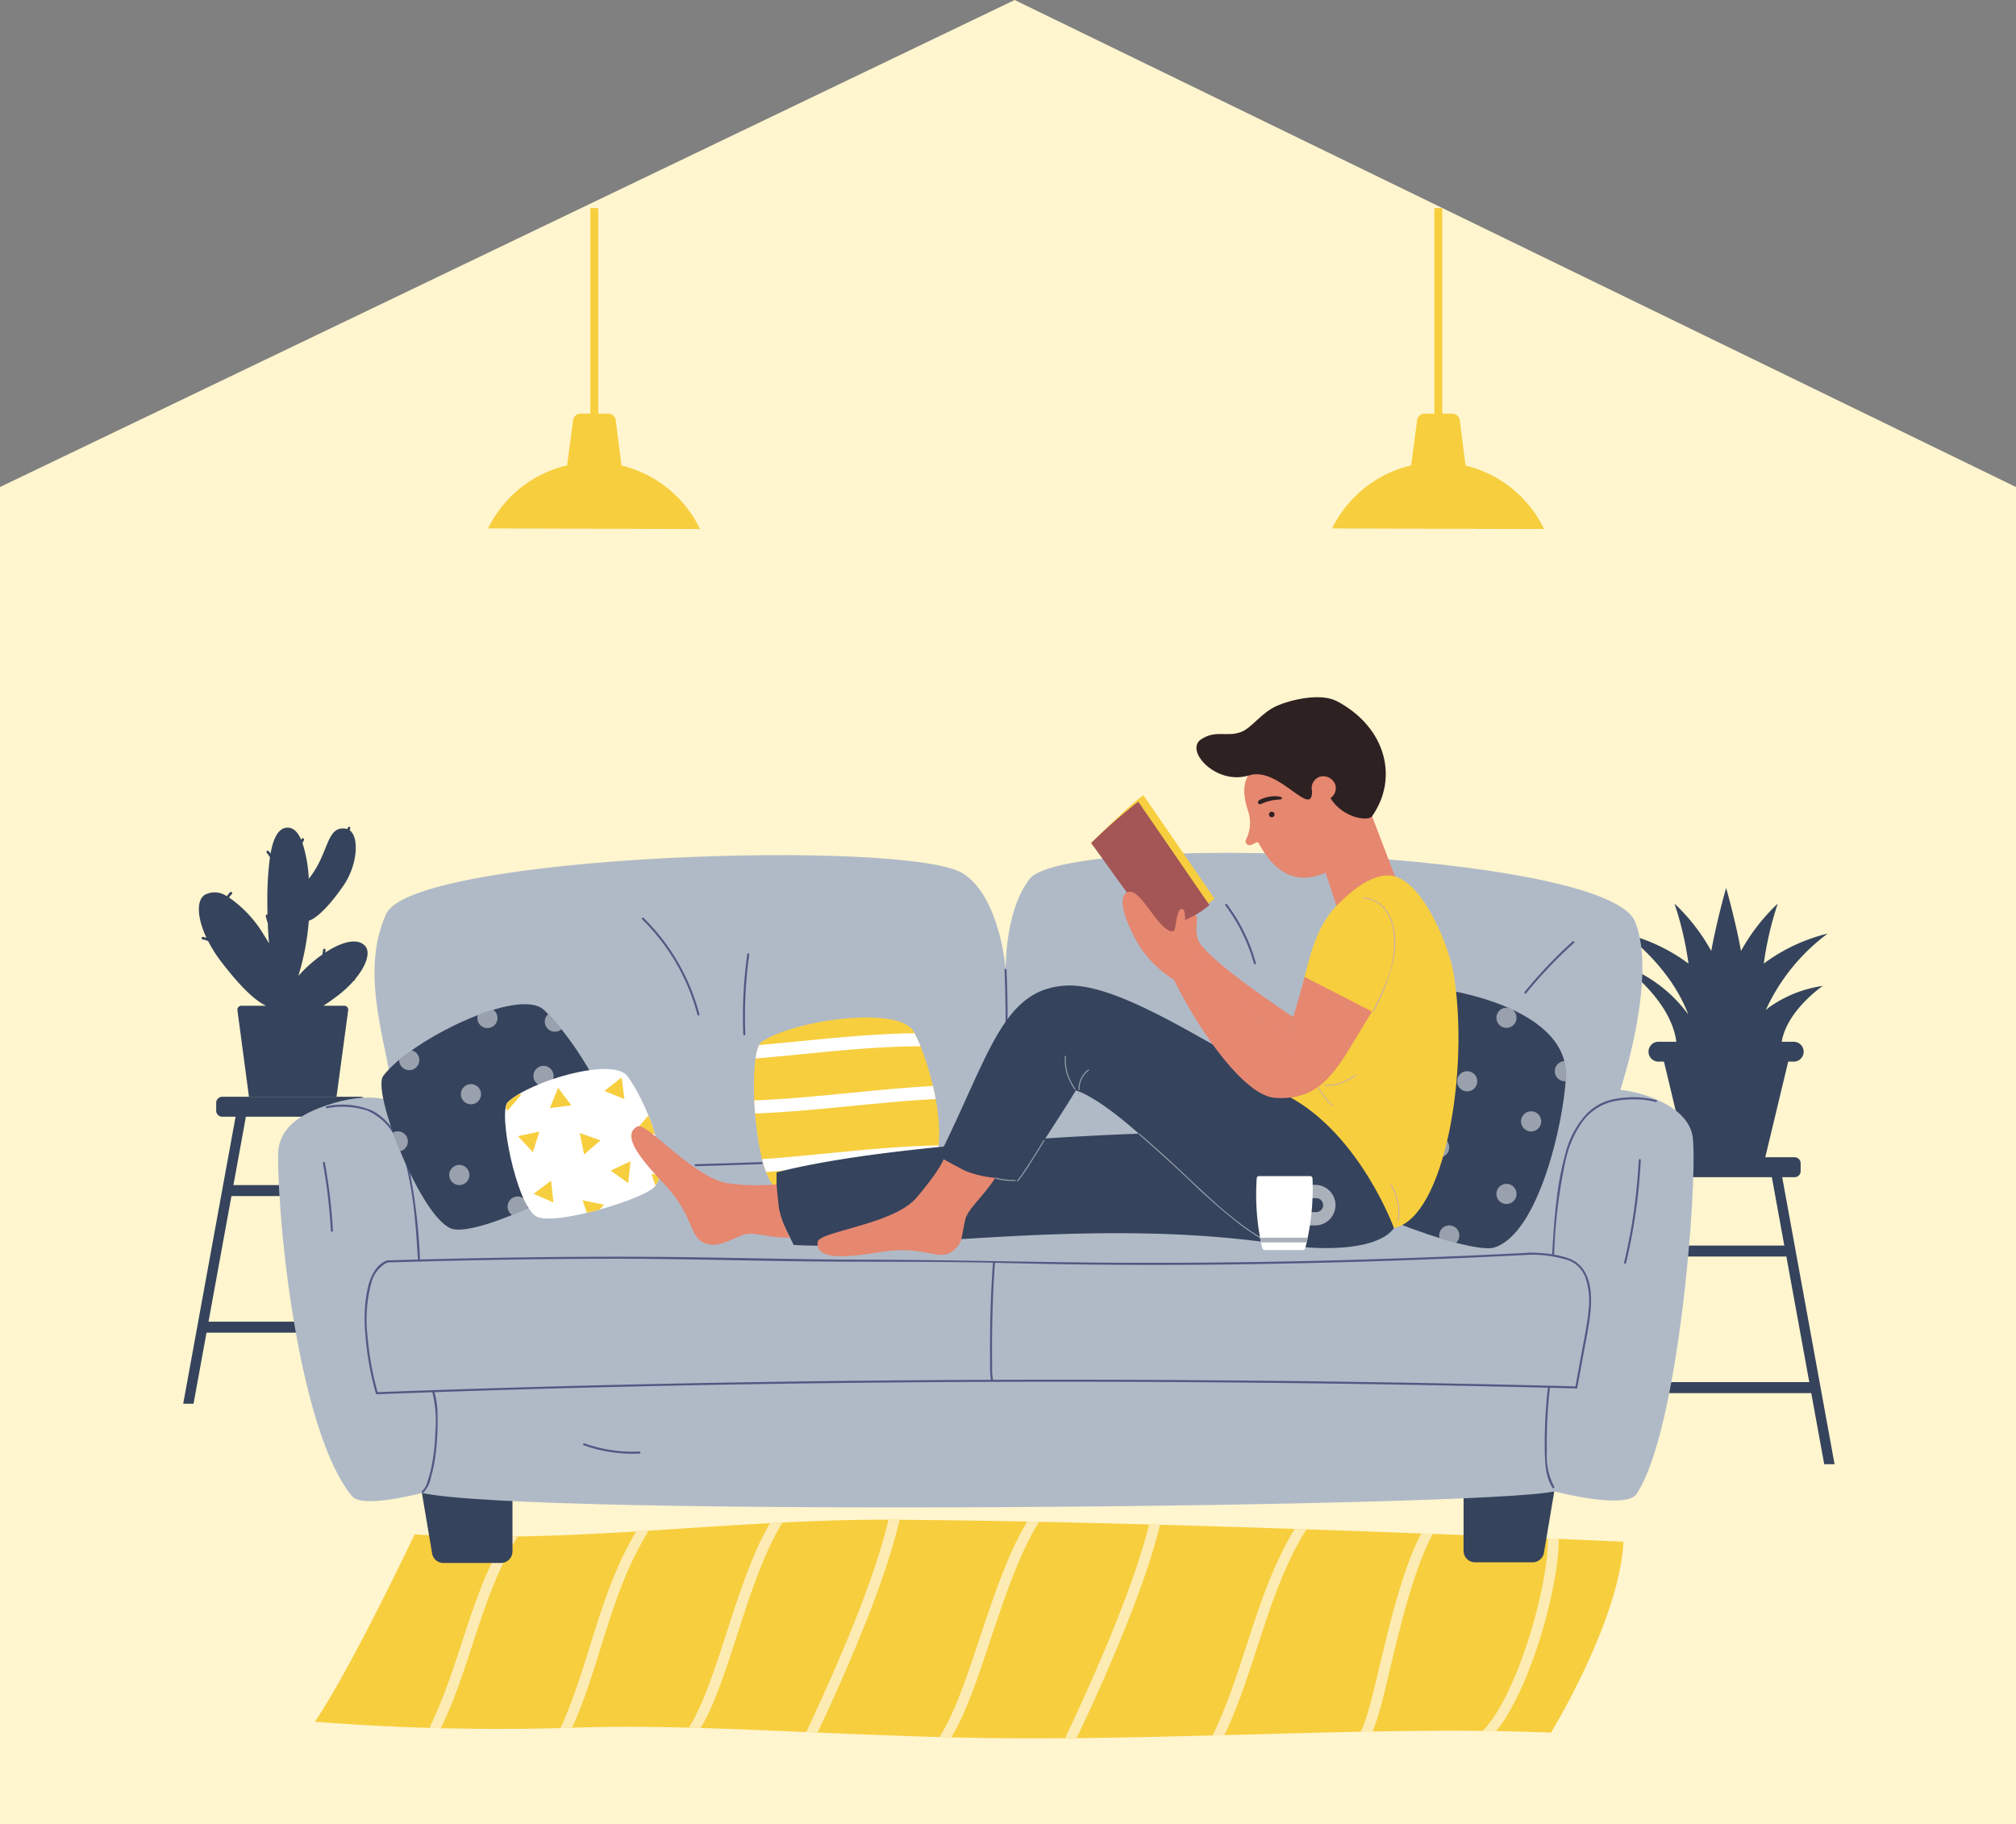 <svg xmlns="http://www.w3.org/2000/svg" xmlns:xlink="http://www.w3.org/1999/xlink" width="259.124" height="234.499" viewBox="0 0 259.124 234.499">
  <rect x="0" y="0" width="259.124" height="234.499" fill="#808080" stroke="none"/>
  <defs>
    <clipPath id="clip-path">
      <path id="Path_1274" data-name="Path 1274" d="M408.126,999.687c-20.438-.874-45.661.876-69.572.721-19.852-.129-39.233-1.86-54.734-1.4a303.678,303.678,0,0,1-34.579-.725c4.765-7.04,12.814-24.083,12.814-24.083,20.11,1.281,40.971-2,61.345-1.885,36.239.2,94.035,2.83,94.035,2.83C416.958,985.237,408.126,999.687,408.126,999.687Z" transform="translate(-249.241 -972.315)" fill="none"/>
    </clipPath>
    <clipPath id="clip-path-2">
      <path id="Path_1284" data-name="Path 1284" d="M577.962,616.341c-1.785,1.832-17.192,4.09-19.634,2.015-2.856-2.427-3.6-17.486-1.8-18.743,4.043-2.829,17.713-4.764,19.582-1.32C578.274,602.279,581.128,613.093,577.962,616.341Z" transform="translate(-555.554 -596.451)" fill="none"/>
    </clipPath>
    <clipPath id="clip-path-3">
      <path id="Path_1299" data-name="Path 1299" d="M310.485,606.243c-1.267,2.622-17.091,10.619-20.477,9.259-3.96-1.591-10.192-17.586-8.706-19.592,3.345-4.514,17.41-11.535,20.672-8.49C305.749,590.944,312.732,601.593,310.485,606.243Z" transform="translate(-281.078 -586.678)" fill="none"/>
    </clipPath>
    <clipPath id="clip-path-4">
      <path id="Path_1305" data-name="Path 1305" d="M391.461,649.472c-1.2,1.662-13.164,5.252-15.345,3.89-2.55-1.593-4.895-13.455-3.616-14.662,2.878-2.717,13.5-5.848,15.384-3.333C390.068,638.277,393.594,646.525,391.461,649.472Z" transform="translate(-372.141 -634.444)" fill="none"/>
    </clipPath>
    <clipPath id="clip-path-5">
      <path id="Path_1313" data-name="Path 1313" d="M987.154,606.634c-3.2.983-22.328-6.106-23.83-10.027-1.757-4.585,6.722-23.229,9.577-23.544,6.424-.71,23.929,2.3,23.47,11.666C996.08,590.662,992.833,604.89,987.154,606.634Z" transform="translate(-963.086 -572.963)" fill="none"/>
    </clipPath>
  </defs>
  <g id="Group_1556" data-name="Group 1556" transform="translate(0 26.992)">
    <path id="Path_1361" data-name="Path 1361" d="M0,35.609l130.417-62.6,128.706,62.6v171.9H0Z" transform="translate(0 0)" fill="#fff5ce"/>
    <g id="Group_1487" data-name="Group 1487" transform="translate(23.549 79.28)">
      <path id="Path_1262" data-name="Path 1262" d="M161.571,694.343H162.9l-6.731-36.886h1.592a.777.777,0,0,0,.777-.777v-1.013a.777.777,0,0,0-.777-.777H140.029a.777.777,0,0,0-.778.777v1.013a.778.778,0,0,0,.778.777h1.713l-6.731,36.886h1.328l1.667-9.134h21.9Zm-6.73-36.886,1.6,8.788H141.466l1.6-8.788ZM138.263,683.8l2.946-16.144H156.7l2.945,16.144Z" transform="translate(-135.011 -620.185)" fill="#35435c"/>
      <path id="Path_1263" data-name="Path 1263" d="M167.888,471.256c-.95-1.07-2.953-.595-5.132.838l.037-.327a.165.165,0,0,0-.164-.164.168.168,0,0,0-.164.164l-.064.568a18.188,18.188,0,0,0-1.685,1.341,17.711,17.711,0,0,0-1.422,1.423,32.55,32.55,0,0,0,1.345-7.09c1.105-.346,2.815-2.125,4.472-4.546,1.779-2.6,2.048-6.187.776-7.09l.088-.24a.165.165,0,0,0-.115-.2.169.169,0,0,0-.2.115l-.065.177a1.2,1.2,0,0,0-.169-.044c-2.585-.458-2.149,3.193-4.788,6.421a17.955,17.955,0,0,0-.809-4.578c.059-.128.12-.256.185-.381.1-.187-.186-.353-.283-.166-.023.044-.044.089-.066.133-.434-1-1.009-1.572-1.742-1.572-1.164,0-1.834,1.293-2.2,3.338-.078-.11-.159-.219-.246-.323a.165.165,0,0,0-.232,0,.168.168,0,0,0,0,.232,4.629,4.629,0,0,1,.4.566,42.077,42.077,0,0,0-.331,5.966c0,.458.007.925.018,1.4a.153.153,0,0,0-.105-.009.168.168,0,0,0-.115.2,6.631,6.631,0,0,0,.255.91c.036.878.09,1.757.163,2.608-.218-.381-.449-.763-.693-1.141a15.367,15.367,0,0,0-4.459-4.771l.009-.011.009-.011.01-.013.022-.029q.154-.194.324-.375a.164.164,0,0,0-.232-.232,6.112,6.112,0,0,0-.423.51,2.713,2.713,0,0,0-2.828-.178c-1.085.7-1,2.92.218,5.522a3.722,3.722,0,0,0-.427-.109.169.169,0,0,0-.2.115.166.166,0,0,0,.115.2,3.518,3.518,0,0,1,.724.219,17.466,17.466,0,0,0,1.7,2.673c1.985,2.591,4.09,4.894,5.767,5.64h-3.2a.505.505,0,0,0-.5.572l1.483,11.126h11.252l1.5-11.126a.505.505,0,0,0-.5-.573H162.52c.577-.375,1.173-.8,1.774-1.252a14.243,14.243,0,0,0,2.134-1.977.157.157,0,0,0,.157-.116.178.178,0,0,0,0-.069C168.068,473.744,168.586,472.042,167.888,471.256Zm-10.854,7.677.009-.007v.007Z" transform="translate(-144.497 -455.926)" fill="#35435c"/>
    </g>
    <g id="Group_1498" data-name="Group 1498" transform="translate(40.474 168.351)">
      <g id="Group_1497" data-name="Group 1497" clip-path="url(#clip-path)">
        <path id="Path_1264" data-name="Path 1264" d="M408.126,999.687c-20.438-.874-45.661.876-69.572.721-19.852-.129-39.233-1.86-54.734-1.4a303.678,303.678,0,0,1-34.579-.725c4.765-7.04,12.814-24.083,12.814-24.083,20.11,1.281,40.971-2,61.345-1.885,36.239.2,94.035,2.83,94.035,2.83C416.958,985.237,408.126,999.687,408.126,999.687Z" transform="translate(-249.241 -972.315)" fill="#f7ce3e"/>
        <g id="Group_1488" data-name="Group 1488" transform="translate(14.788 1.26)" opacity="0.6">
          <path id="Path_1265" data-name="Path 1265" d="M344.12,981.571a41.162,41.162,0,0,0-2.514,4.776c-.718,1.6-1.344,3.223-1.924,4.858s-1.12,3.292-1.661,4.943-1.091,3.319-1.691,4.966-1.243,3.259-1.989,4.854q-.138.3-.281.591c-.134.276.147.632.491.695a.759.759,0,0,0,.864-.394c.766-1.58,1.431-3.19,2.037-4.813s1.164-3.285,1.706-4.935,1.071-3.287,1.639-4.923,1.171-3.252,1.861-4.851q.518-1.2,1.107-2.384.146-.292.3-.582l.036-.07c0,.008-.042.079-.01.019l.074-.139q.08-.15.162-.3.321-.589.665-1.171.169-.285.344-.568a.518.518,0,0,0-.252-.773.816.816,0,0,0-.961.2Z" transform="translate(-334.025 -981.298)" fill="#fff"/>
        </g>
        <g id="Group_1489" data-name="Group 1489" transform="translate(31.244 0.94)">
          <path id="Path_1266" data-name="Path 1266" d="M438.6,979.294a41.618,41.618,0,0,0-2.593,5.015c-.733,1.676-1.366,3.38-1.949,5.093s-1.121,3.449-1.66,5.177-1.088,3.476-1.692,5.2-1.256,3.418-2.02,5.091q-.141.309-.287.617c-.131.277.145.632.491.695a.758.758,0,0,0,.864-.394c.786-1.657,1.462-3.346,2.074-5.05s1.168-3.441,1.71-5.17,1.067-3.443,1.637-5.157,1.178-3.409,1.881-5.086c.354-.845.732-1.684,1.139-2.514q.15-.306.305-.609c.052-.1.1-.2.157-.3-.046.089.011-.02.027-.051l.087-.163q.33-.617.686-1.225.175-.3.356-.6a.518.518,0,0,0-.252-.773.816.816,0,0,0-.961.2Z" transform="translate(-428.368 -979.022)" fill="#fff" opacity="0.6"/>
        </g>
        <g id="Group_1490" data-name="Group 1490" transform="translate(47.998 -0.585)" opacity="0.6">
          <path id="Path_1267" data-name="Path 1267" d="M535.367,968.419a37.281,37.281,0,0,0-2.593,5.136c-.786,1.864-1.466,3.756-2.108,5.654-.652,1.926-1.264,3.86-1.895,5.791-.6,1.823-1.2,3.643-1.9,5.443-.317.819-.653,1.634-1.021,2.44q-.26.569-.544,1.131l-.13.252c-.045.088.017-.033.022-.042-.012.02-.022.041-.033.062l-.082.154q-.138.256-.284.509t-.291.489a.518.518,0,0,0,.252.773.815.815,0,0,0,.961-.2,30.237,30.237,0,0,0,2.229-4.565c.713-1.768,1.326-3.561,1.919-5.356.635-1.922,1.242-3.85,1.882-5.771s1.3-3.819,2.066-5.7c.364-.9.75-1.791,1.17-2.674.2-.428.42-.851.636-1.275-.007.013-.063.119-.014.027l.038-.072.077-.143q.086-.16.174-.319.165-.3.336-.591t.346-.575a.518.518,0,0,0-.252-.773.816.816,0,0,0-.961.2Z" transform="translate(-524.422 -968.146)" fill="#fff"/>
        </g>
        <g id="Group_1491" data-name="Group 1491" transform="translate(62.748 -0.672)" opacity="0.6">
          <path id="Path_1268" data-name="Path 1268" d="M620.029,967.931c-.4,1.733-.9,3.451-1.443,5.158-.605,1.892-1.275,3.77-1.982,5.639q-1.105,2.92-2.324,5.81t-2.5,5.743q-1.2,2.681-2.465,5.346l-.3.635c-.132.276.145.631.491.695a.758.758,0,0,0,.864-.395q1.255-2.642,2.459-5.3,1.288-2.846,2.505-5.712,1.225-2.894,2.354-5.814c.723-1.882,1.409-3.773,2.035-5.678.567-1.725,1.086-3.461,1.514-5.212q.075-.307.146-.614a.574.574,0,0,0-.491-.695c-.345-.063-.793.084-.865.395Z" transform="translate(-608.983 -967.522)" fill="#fff"/>
        </g>
        <g id="Group_1492" data-name="Group 1492" transform="translate(80.356 -0.345)">
          <path id="Path_1269" data-name="Path 1269" d="M721.318,970.126a38.8,38.8,0,0,0-2.641,5.219c-.818,1.919-1.53,3.866-2.209,5.819-.695,2-1.351,4.007-2.025,6.011-.632,1.88-1.277,3.758-2.008,5.615-.329.838-.677,1.672-1.056,2.5q-.264.574-.551,1.14c-.046.091-.095.181-.141.272l.024-.045-.032.059-.079.147q-.14.26-.288.516t-.293.493a.518.518,0,0,0,.252.773.816.816,0,0,0,.961-.2,31.634,31.634,0,0,0,2.277-4.648c.744-1.823,1.391-3.671,2.02-5.522.678-2,1.33-4,2.013-5.992.674-1.969,1.376-3.934,2.173-5.874.376-.917.774-1.828,1.205-2.729q.156-.325.317-.649.08-.159.161-.319l.072-.14.036-.07c.037-.071.038-.083,0,0,.19-.413.44-.817.673-1.215q.17-.292.349-.58a.518.518,0,0,0-.252-.773.815.815,0,0,0-.961.2Z" transform="translate(-709.933 -969.853)" fill="#fff" opacity="0.6"/>
        </g>
        <g id="Group_1493" data-name="Group 1493" transform="translate(96.38 -0.654)" opacity="0.6">
          <path id="Path_1270" data-name="Path 1270" d="M812.848,968.061c-.4,1.733-.9,3.451-1.443,5.158-.606,1.892-1.275,3.77-1.982,5.638q-1.105,2.92-2.324,5.81t-2.5,5.743q-1.2,2.681-2.466,5.346-.15.318-.3.635c-.131.276.145.632.491.7a.758.758,0,0,0,.864-.395q1.255-2.642,2.459-5.3,1.288-2.846,2.5-5.712,1.226-2.894,2.354-5.814c.723-1.882,1.409-3.773,2.035-5.678.567-1.725,1.086-3.461,1.514-5.212q.075-.306.146-.613a.574.574,0,0,0-.491-.695c-.345-.063-.793.084-.864.394Z" transform="translate(-801.801 -967.652)" fill="#fff"/>
        </g>
        <g id="Group_1494" data-name="Group 1494" transform="translate(115.38 0.342)">
          <path id="Path_1271" data-name="Path 1271" d="M921.621,975.029a43.025,43.025,0,0,0-2.726,5.155c-.781,1.737-1.458,3.5-2.086,5.279s-1.212,3.584-1.8,5.38-1.169,3.587-1.811,5.367-1.331,3.519-2.133,5.241q-.151.324-.307.646c-.134.276.147.632.491.695a.759.759,0,0,0,.864-.395c.825-1.7,1.538-3.441,2.187-5.193.658-1.775,1.252-3.566,1.836-5.358s1.156-3.579,1.771-5.361,1.268-3.537,2.018-5.276c.375-.868.773-1.73,1.2-2.582.05-.1.1-.2.152-.3l.083-.16.036-.069c.011-.021.067-.128.013-.025q.162-.308.33-.614.342-.624.709-1.239.187-.313.381-.623a.517.517,0,0,0-.252-.773.816.816,0,0,0-.961.2Z" transform="translate(-910.728 -974.756)" fill="#fff" opacity="0.6"/>
        </g>
        <g id="Group_1495" data-name="Group 1495" transform="translate(134.114 0.368)">
          <path id="Path_1272" data-name="Path 1272" d="M1026.827,975.211a32.059,32.059,0,0,0-2.487,5.563c-.752,2.124-1.373,4.277-1.944,6.436-.561,2.121-1.07,4.25-1.578,6.38-.42,1.76-.83,3.524-1.324,5.272-.18.636-.37,1.272-.6,1.9-.087.233-.181.465-.288.693-.023.049-.048.1-.072.146-.058.117.073-.135.029-.054l-.042.077c-.044.078-.09.155-.142.229a1.762,1.762,0,0,1-.141.18.51.51,0,0,0,.252.773.829.829,0,0,0,.962-.2,3.922,3.922,0,0,0,.647-1.158,17.242,17.242,0,0,0,.594-1.724c.5-1.671.9-3.361,1.3-5.048.5-2.1,1-4.2,1.538-6.294.561-2.175,1.166-4.344,1.89-6.489.339-1.006.705-2.007,1.115-3q.282-.681.6-1.354.158-.336.324-.669.075-.148.151-.3c.019-.037.062-.115-.02.038l.044-.083.088-.164q.159-.293.328-.582a.519.519,0,0,0-.252-.773.815.815,0,0,0-.961.2Z" transform="translate(-1018.133 -974.939)" fill="#fff" opacity="0.6"/>
        </g>
        <g id="Group_1496" data-name="Group 1496" transform="translate(149.575 0.912)">
          <path id="Path_1273" data-name="Path 1273" d="M1115.651,979.382a23.267,23.267,0,0,1-.292,4.789q-.051.351-.107.7l-.028.169c-.016.1.007-.039.008-.048-.006.034-.011.069-.017.1q-.032.189-.066.378-.129.721-.279,1.44-.319,1.536-.721,3.06a63.691,63.691,0,0,1-1.923,6.087c-.358.958-.741,1.911-1.16,2.853q-.294.662-.612,1.317-.156.319-.317.634l-.076.148-.038.073c-.037.071.072-.137.017-.033s-.112.211-.169.316a22.187,22.187,0,0,1-1.306,2.137c-.212.3-.436.6-.675.892q-.164.2-.34.392c-.044.048-.246.252-.068.076-.057.057-.113.115-.17.171q-.16.156-.333.3a.5.5,0,0,0,0,.8.844.844,0,0,0,.994,0,13.466,13.466,0,0,0,2.787-3.618,39.7,39.7,0,0,0,2.528-5.387,62.316,62.316,0,0,0,2.019-6.12,58.269,58.269,0,0,0,1.35-6.125,27.012,27.012,0,0,0,.424-5q-.007-.255-.022-.509a.656.656,0,0,0-.7-.565c-.365.013-.723.249-.7.565Z" transform="translate(-1106.775 -978.817)" fill="#fff" opacity="0.6"/>
        </g>
      </g>
    </g>
    <path id="Path_1275" data-name="Path 1275" d="M1213.163,538.187h1.592a.778.778,0,0,0,.778-.778V536.4a.778.778,0,0,0-.778-.778h-3.767l2.948-12.291h.708a1.276,1.276,0,0,0,1.276-1.276h0a1.276,1.276,0,0,0-1.276-1.276H1213.1c.688-4.064,5.281-7.178,5.281-7.178a15.6,15.6,0,0,0-7.014,2.836c-.11.089-.215.181-.318.275a25.34,25.34,0,0,1,7.961-9.839,22.752,22.752,0,0,0-8.215,3.857,42.446,42.446,0,0,1,1.8-7.713,24.848,24.848,0,0,0-4.726,6.092c-.745-4.064-1.912-8.1-1.912-8.1s-1.167,4.036-1.912,8.1a24.849,24.849,0,0,0-4.726-6.092,42.452,42.452,0,0,1,1.8,7.713,22.751,22.751,0,0,0-8.215-3.857s5.825,4.072,8.175,10.385a18.1,18.1,0,0,0-8.636-6.392s6.382,4.324,7.114,9.913h-2.3a1.276,1.276,0,1,0,0,2.552h.708l.538,2.24h0l.026.11.511,2.132h0l.125.522h0l1.748,7.287h-3.89a.777.777,0,0,0-.777.778v1.013a.777.777,0,0,0,.777.778h1.713l-6.731,36.886h1.327l1.667-9.134h21.9l1.666,9.134h1.329Zm-13.1,0h11.771l1.6,8.788h-14.978Zm-4.807,26.342,2.946-16.144H1213.7l2.945,16.144Z" transform="translate(-984.091 -413.863)" fill="#35435c"/>
    <path id="Path_1276" data-name="Path 1276" d="M1079.979,954.807h7.391a1.481,1.481,0,0,0,1.46-1.235l1.328-7.887H1078.5v7.641A1.481,1.481,0,0,0,1079.979,954.807Z" transform="translate(-890.381 -780.979)" fill="#35435c"/>
    <path id="Path_1277" data-name="Path 1277" d="M320.968,955.288h-7.391a1.481,1.481,0,0,1-1.46-1.235l-1.329-7.887h11.661v7.641A1.481,1.481,0,0,1,320.968,955.288Z" transform="translate(-256.579 -781.377)" fill="#35435c"/>
    <path id="Path_1278" data-name="Path 1278" d="M219.835,507.2c-.757-7.14-4.6-16.286-1.024-24.182,3.474-7.66,67.246-9.708,74.194-5.166,4.745,3.1,5.433,12.291,5.433,12.291s-.145-7.388,3.041-11.582c4.691-6.175,74.166-3.662,77.863,5.466,2.91,7.185-1.9,21.614-1.9,21.614,2.471.216,8.951,1.959,9.334,6.309.575,6.527-1.893,37.645-7.255,45.633-1.4,2.078-10.569-.342-10.569-.342-8.417,2.049-131.464,3.3-145.537.208,0,0-7.625,2.042-8.966.445-6.532-7.779-9.527-33.217-9.53-43.851,0-3.058,2.05-5.216,7.244-6.74C217.155,505.842,219.835,507.2,219.835,507.2Z" transform="translate(-169.174 -392.537)" fill="#b0bac7"/>
    <path id="Path_1279" data-name="Path 1279" d="M804.065,438.895l9.25,11.06c2.338.044,4.787-2.613,4.787-2.613a11.172,11.172,0,0,0,1.829-1.294l-9.14-13.284C809.174,433.8,804.065,438.895,804.065,438.895Z" transform="translate(-663.816 -357.524)" fill="#f7ce3e"/>
    <g id="Group_1503" data-name="Group 1503" transform="translate(96.902 103.791)">
      <g id="Group_1502" data-name="Group 1502" clip-path="url(#clip-path-2)">
        <path id="Path_1280" data-name="Path 1280" d="M577.962,616.341c-1.785,1.832-17.192,4.09-19.634,2.015-2.856-2.427-3.6-17.486-1.8-18.743,4.043-2.829,17.713-4.764,19.582-1.32C578.274,602.279,581.128,613.093,577.962,616.341Z" transform="translate(-555.554 -596.451)" fill="#f7ce3e"/>
        <g id="Group_1499" data-name="Group 1499" transform="translate(-0.426 2.023)">
          <path id="Path_1281" data-name="Path 1281" d="M575.031,608.047h-.283c-2.656.015-5.31.158-7.958.361s-5.308.469-7.959.73c-1.808.178-3.616.351-5.427.5a15.092,15.092,0,0,1-.29,1.718q2.395-.2,4.786-.434c2.64-.257,5.278-.527,7.922-.746s5.276-.385,7.92-.435q.946-.018,1.892-.014Q575.338,608.887,575.031,608.047Z" transform="translate(-553.114 -608.047)" fill="#fff"/>
        </g>
        <g id="Group_1500" data-name="Group 1500" transform="translate(-0.943 8.759)">
          <path id="Path_1282" data-name="Path 1282" d="M575.015,646.665c-1.345.063-2.688.15-4.03.253-2.656.2-5.308.469-7.959.73s-5.333.52-8.005.707c-1.615.113-3.233.2-4.851.245-.019.563-.027,1.126-.015,1.688,1.325-.036,2.649-.1,3.972-.182,2.661-.167,5.316-.412,7.969-.671s5.279-.527,7.922-.746c1.737-.144,3.476-.261,5.217-.341Q575.123,647.507,575.015,646.665Z" transform="translate(-550.149 -646.665)" fill="#fff"/>
        </g>
        <g id="Group_1501" data-name="Group 1501" transform="translate(0.217 16.429)">
          <path id="Path_1283" data-name="Path 1283" d="M581.427,690.643h-.019c-2.656.015-5.31.157-7.958.361s-5.307.469-7.959.73-5.333.52-8.005.707l-.688.046c.126.552.221,1.11.3,1.671,2.491-.165,4.977-.393,7.46-.635,2.64-.257,5.279-.527,7.922-.746s5.276-.385,7.92-.435q.571-.011,1.141-.013Q581.5,691.484,581.427,690.643Z" transform="translate(-556.798 -690.643)" fill="#fff"/>
        </g>
      </g>
    </g>
    <g id="Group_1504" data-name="Group 1504" transform="translate(48.368 150.353)">
      <path id="Path_1285" data-name="Path 1285" d="M277.425,865.268q14.888-.562,29.783-.919,15.133-.365,30.27-.532,15.121-.17,30.243-.153,15.077.015,30.152.208,15,.192,29.994.56,1.84.045,3.68.093a.131.131,0,0,0,0-.262q-14.894-.387-29.792-.6-15.136-.217-30.275-.255-15.122-.038-30.244.108-15.075.146-30.148.481-15,.336-29.986.873-1.839.066-3.679.136c-.168.006-.169.268,0,.262Z" transform="translate(-277.299 -863.401)" fill="#525882"/>
    </g>
    <g id="Group_1505" data-name="Group 1505" transform="translate(46.864 135.026)">
      <path id="Path_1286" data-name="Path 1286" d="M271.51,775.539c-2.109.9-2.528,3.579-2.747,5.592a20.789,20.789,0,0,0,0,3.723q.131,1.855.441,3.692a38.547,38.547,0,0,0,.921,4.082.131.131,0,0,0,.252-.07,38.243,38.243,0,0,1-1.3-7.078,18.444,18.444,0,0,1,.469-7.074,4.019,4.019,0,0,1,2.1-2.641c.154-.066.021-.292-.132-.226Z" transform="translate(-268.678 -775.527)" fill="#525882"/>
    </g>
    <g id="Group_1506" data-name="Group 1506" transform="translate(196.428 134.031)">
      <path id="Path_1287" data-name="Path 1287" d="M1126.272,770.087a15.309,15.309,0,0,1,4.552.565,3.7,3.7,0,0,1,2.716,2.482,9.437,9.437,0,0,1,.369,4.023c-.13,1.574-.456,3.127-.74,4.678l-.961,5.235c-.03.165.222.235.252.07l.9-4.9c.292-1.59.626-3.18.785-4.79.248-2.515.04-5.784-2.688-6.861a11.136,11.136,0,0,0-2.469-.593,16.6,16.6,0,0,0-2.716-.172.131.131,0,0,0,0,.262Z" transform="translate(-1126.146 -769.823)" fill="#525882"/>
    </g>
    <g id="Group_1507" data-name="Group 1507" transform="translate(49.636 134.034)">
      <path id="Path_1288" data-name="Path 1288" d="M284.693,771.086c9.639-.285,19.281-.466,28.923-.474,9.707-.008,19.406.326,29.111.37,4.8.022,9.6.005,14.407.054,4.755.048,9.508.2,14.263.276q14.156.215,28.314-.078,14.176-.273,28.341-.962,1.717-.083,3.433-.171c.168-.009.169-.27,0-.262q-14.037.722-28.091,1.055-14.255.331-28.515.2c-9.519-.1-19.031-.346-28.552-.363-9.656-.018-19.306-.336-28.961-.375-9.7-.039-19.4.107-29.1.367q-1.787.048-3.574.1a.131.131,0,0,0,0,.262Z" transform="translate(-284.567 -769.838)" fill="#525882"/>
    </g>
    <g id="Group_1508" data-name="Group 1508" transform="translate(41.882 115.031)">
      <path id="Path_1289" data-name="Path 1289" d="M240.237,661.326a10.528,10.528,0,0,1,5.2.3,7.332,7.332,0,0,1,3.388,3.029,16.135,16.135,0,0,1,1.818,4.915,45.764,45.764,0,0,1,.85,5.315c.214,2,.341,4,.463,6.01.01.167.272.169.262,0a73.2,73.2,0,0,0-1.228-10.967c-.681-3.167-1.869-6.734-4.957-8.316a9.959,9.959,0,0,0-5.794-.552c-.165.02-.167.282,0,.262Z" transform="translate(-240.113 -660.894)" fill="#525882"/>
    </g>
    <g id="Group_1509" data-name="Group 1509" transform="translate(199.505 114.043)">
      <path id="Path_1290" data-name="Path 1290" d="M1157.17,655.6a11.794,11.794,0,0,0-4.882-.215,7.482,7.482,0,0,0-2.131.595,7.009,7.009,0,0,0-2.049,1.5,11.69,11.69,0,0,0-2.606,4.949,38.276,38.276,0,0,0-1.144,5.979c-.281,2.306-.428,4.625-.569,6.943-.01.168.251.168.261,0a66.243,66.243,0,0,1,1.442-11.866,13.538,13.538,0,0,1,2.261-5.2,6.77,6.77,0,0,1,4-2.545,12.781,12.781,0,0,1,2.693-.235,9.966,9.966,0,0,1,2.657.345.131.131,0,0,0,.069-.252Z" transform="translate(-1143.789 -655.227)" fill="#525882"/>
    </g>
    <g id="Group_1510" data-name="Group 1510" transform="translate(54.203 151.812)">
      <path id="Path_1291" data-name="Path 1291" d="M310.979,884.808a3.953,3.953,0,0,0,.982-2.029,19.179,19.179,0,0,0,.543-2.608,33.936,33.936,0,0,0,.276-5.357,10.367,10.367,0,0,0-.406-2.96c-.051-.16-.3-.091-.252.07a15.341,15.341,0,0,1,.378,5.131,24.322,24.322,0,0,1-.645,5.109c-.117.465-.251.926-.41,1.379a2.34,2.34,0,0,1-.651,1.079c-.13.108.056.292.185.185Z" transform="translate(-310.75 -871.764)" fill="#525882"/>
    </g>
    <g id="Group_1511" data-name="Group 1511" transform="translate(198.551 151.272)">
      <path id="Path_1292" data-name="Path 1292" d="M1138.721,868.8q-.306,2.708-.38,5.435-.035,1.34-.014,2.681a17.672,17.672,0,0,0,.153,2.334,6.169,6.169,0,0,0,.835,2.4c.09.142.316.011.226-.132a8.428,8.428,0,0,1-.95-4.43q-.05-2.638.121-5.274.1-1.511.269-3.015c.019-.167-.243-.166-.262,0Z" transform="translate(-1138.319 -868.671)" fill="#525882"/>
    </g>
    <g id="Group_1512" data-name="Group 1512" transform="translate(127.249 135.128)">
      <path id="Path_1293" data-name="Path 1293" d="M729.917,776.24c-.289,3.965-.4,7.941-.382,11.916q0,.821.012,1.642a7.334,7.334,0,0,0,.124,1.621c.039.164.291.094.252-.07a6.627,6.627,0,0,1-.114-1.465q-.009-.735-.012-1.469-.007-1.469.008-2.938.032-2.959.171-5.917.08-1.661.2-3.32c.012-.168-.249-.167-.262,0Z" transform="translate(-729.534 -776.114)" fill="#525882"/>
    </g>
    <g id="Group_1513" data-name="Group 1513" transform="translate(82.49 90.947)">
      <path id="Path_1294" data-name="Path 1294" d="M472.963,523.042a26.667,26.667,0,0,1,7.12,12.294.131.131,0,0,0,.252-.069,27.114,27.114,0,0,0-5.035-10.025,26.735,26.735,0,0,0-2.153-2.384c-.12-.118-.305.067-.185.185Z" transform="translate(-472.924 -522.819)" fill="#525882"/>
    </g>
    <g id="Group_1514" data-name="Group 1514" transform="translate(95.492 95.549)">
      <path id="Path_1295" data-name="Path 1295" d="M547.773,559.619a57.6,57.6,0,0,1,.505-10.254c.023-.165-.229-.236-.252-.07a57.961,57.961,0,0,0-.515,10.323c.007.168.268.169.262,0Z" transform="translate(-547.466 -549.201)" fill="#525882"/>
    </g>
    <g id="Group_1521" data-name="Group 1521" transform="translate(49.027 102.086)">
      <g id="Group_1517" data-name="Group 1517">
        <g id="Group_1516" data-name="Group 1516">
          <g id="Group_1515" data-name="Group 1515" clip-path="url(#clip-path-3)">
            <path id="Path_1296" data-name="Path 1296" d="M310.485,606.243c-1.267,2.622-17.091,10.619-20.477,9.259-3.96-1.591-10.192-17.586-8.706-19.592,3.345-4.514,17.41-11.535,20.672-8.49C305.749,590.944,312.732,601.593,310.485,606.243Z" transform="translate(-281.078 -586.678)" fill="#35435c"/>
            <circle id="Ellipse_80" data-name="Ellipse 80" cx="1.298" cy="1.298" r="1.298" transform="translate(2.084 8.26) rotate(-80.804)" fill="#fff" opacity="0.5"/>
            <circle id="Ellipse_81" data-name="Ellipse 81" cx="1.298" cy="1.298" r="1.298" transform="translate(10.211 10.272)" fill="#fff" opacity="0.5"/>
            <path id="Path_1297" data-name="Path 1297" d="M288.255,681.671a1.3,1.3,0,1,1-1.3-1.3A1.3,1.3,0,0,1,288.255,681.671Z" transform="translate(-284.86 -664.03)" fill="#fff" opacity="0.5"/>
            <circle id="Ellipse_82" data-name="Ellipse 82" cx="1.298" cy="1.298" r="1.298" transform="translate(8.714 20.657)" fill="#fff" opacity="0.5"/>
            <circle id="Ellipse_83" data-name="Ellipse 83" cx="1.298" cy="1.298" r="1.298" transform="translate(12.326 0.475)" fill="#fff" opacity="0.5"/>
            <path id="Path_1298" data-name="Path 1298" d="M376.68,729.7a1.3,1.3,0,1,1-1.3-1.3A1.3,1.3,0,0,1,376.68,729.7Z" transform="translate(-357.861 -703.683)" fill="#fff" opacity="0.5"/>
            <circle id="Ellipse_84" data-name="Ellipse 84" cx="1.298" cy="1.298" r="1.298" transform="translate(20.995 0.943)" fill="#fff" opacity="0.5"/>
          </g>
        </g>
        <circle id="Ellipse_85" data-name="Ellipse 85" cx="1.298" cy="1.298" r="1.298" transform="translate(19.533 7.924)" fill="#fff" opacity="0.5"/>
      </g>
      <g id="Group_1520" data-name="Group 1520" transform="translate(15.884 8.332)">
        <g id="Group_1519" data-name="Group 1519">
          <g id="Group_1518" data-name="Group 1518" clip-path="url(#clip-path-4)">
            <path id="Path_1300" data-name="Path 1300" d="M391.461,649.472c-1.2,1.662-13.164,5.252-15.345,3.89-2.55-1.593-4.895-13.455-3.616-14.662,2.878-2.717,13.5-5.848,15.384-3.333C390.068,638.277,393.594,646.525,391.461,649.472Z" transform="translate(-372.141 -634.444)" fill="#fff"/>
            <path id="Path_1301" data-name="Path 1301" d="M432,731.739l-1.821,2.1-.94-2.656Z" transform="translate(-419.278 -714.308)" fill="#f7ce3e"/>
            <path id="Path_1302" data-name="Path 1302" d="M471.034,670.124l-2.727-.531,1.832-2.14Z" transform="translate(-451.533 -661.695)" fill="#f7ce3e"/>
            <path id="Path_1303" data-name="Path 1303" d="M371.093,650.739l-1.821,2.1-.94-2.656Z" transform="translate(-368.996 -647.437)" fill="#f7ce3e"/>
            <path id="Path_1304" data-name="Path 1304" d="M482.752,712.237l-1.821,2.1-.94-2.656Z" transform="translate(-461.179 -698.208)" fill="#f7ce3e"/>
          </g>
        </g>
        <path id="Path_1306" data-name="Path 1306" d="M429.909,682.564l-2.1,1.823-.56-2.761Z" transform="translate(-417.64 -673.397)" fill="#f7ce3e"/>
        <path id="Path_1307" data-name="Path 1307" d="M395.75,719.51,393.2,718.4l2.253-1.692Z" transform="translate(-389.529 -702.359)" fill="#f7ce3e"/>
        <path id="Path_1308" data-name="Path 1308" d="M384.434,680.568l-.841,2.648-1.916-2.066Z" transform="translate(-380.014 -672.523)" fill="#f7ce3e"/>
        <path id="Path_1309" data-name="Path 1309" d="M452.234,705.263l-2.266-1.607,2.551-1.2Z" transform="translate(-436.393 -690.597)" fill="#f7ce3e"/>
        <path id="Path_1310" data-name="Path 1310" d="M407.93,650.542l-2.756.35,1.069-2.607Z" transform="translate(-399.412 -645.871)" fill="#f7ce3e"/>
        <path id="Path_1311" data-name="Path 1311" d="M447.948,643.417l-2.574-1.046,2.21-1.748Z" transform="translate(-432.6 -639.546)" fill="#f7ce3e"/>
      </g>
    </g>
    <g id="Group_1523" data-name="Group 1523" transform="translate(167.986 99.694)">
      <g id="Group_1522" data-name="Group 1522" clip-path="url(#clip-path-5)">
        <path id="Path_1312" data-name="Path 1312" d="M987.154,606.634c-3.2.983-22.328-6.106-23.83-10.027-1.757-4.585,6.722-23.229,9.577-23.544,6.424-.71,23.929,2.3,23.47,11.666C996.08,590.662,992.833,604.89,987.154,606.634Z" transform="translate(-963.086 -572.963)" fill="#35435c"/>
        <circle id="Ellipse_86" data-name="Ellipse 86" cx="1.298" cy="1.298" r="1.298" transform="translate(16.995 30.823)" fill="#fff" opacity="0.5"/>
        <circle id="Ellipse_87" data-name="Ellipse 87" cx="1.298" cy="1.298" r="1.298" transform="translate(23.811 26.78) rotate(-45)" fill="#fff" opacity="0.5"/>
        <circle id="Ellipse_88" data-name="Ellipse 88" cx="1.298" cy="1.298" r="1.298" transform="translate(15.697 19.5)" fill="#fff" opacity="0.5"/>
        <circle id="Ellipse_89" data-name="Ellipse 89" cx="1.298" cy="1.298" r="1.298" transform="translate(27.117 16.753) rotate(-22.5)" fill="#fff" opacity="0.5"/>
        <circle id="Ellipse_90" data-name="Ellipse 90" cx="1.298" cy="1.298" r="1.298" transform="translate(7.822 27.376) rotate(-22.5)" fill="#fff" opacity="0.5"/>
        <circle id="Ellipse_91" data-name="Ellipse 91" cx="1.298" cy="1.298" r="1.298" transform="translate(31.589 11.969) rotate(-76.718)" fill="#fff" opacity="0.5"/>
        <circle id="Ellipse_92" data-name="Ellipse 92" cx="1.298" cy="1.298" r="1.298" transform="translate(18.902 11.6) rotate(-22.5)" fill="#fff" opacity="0.5"/>
        <circle id="Ellipse_93" data-name="Ellipse 93" cx="1.298" cy="1.298" r="1.298" transform="translate(23.811 4.139) rotate(-45)" fill="#fff" opacity="0.5"/>
        <circle id="Ellipse_94" data-name="Ellipse 94" cx="1.298" cy="1.298" r="1.298" transform="translate(4.673 20.004) rotate(-80.783)" fill="#fff" opacity="0.5"/>
        <circle id="Ellipse_95" data-name="Ellipse 95" cx="1.298" cy="1.298" r="1.298" transform="translate(8.932 8.409)" fill="#fff" opacity="0.5"/>
        <circle id="Ellipse_96" data-name="Ellipse 96" cx="1.298" cy="1.298" r="1.298" transform="translate(14.399 2.227)" fill="#fff" opacity="0.5"/>
      </g>
    </g>
    <path id="Path_1314" data-name="Path 1314" d="M804.065,442.757l8.58,11.876c2.338.044,4.787-2.613,4.787-2.613a11.176,11.176,0,0,0,1.829-1.294l-9.14-13.284A71.941,71.941,0,0,0,804.065,442.757Z" transform="translate(-663.816 -361.387)" fill="#a35655"/>
    <g id="Group_1524" data-name="Group 1524" transform="translate(157.469 89.197)">
      <path id="Path_1315" data-name="Path 1315" d="M902.814,512.974a22.478,22.478,0,0,1,3.68,7.487.131.131,0,0,0,.252-.069,22.672,22.672,0,0,0-3.706-7.55c-.1-.133-.327,0-.226.132Z" transform="translate(-902.789 -512.787)" fill="#525882"/>
    </g>
    <g id="Group_1525" data-name="Group 1525" transform="translate(195.938 93.987)">
      <path id="Path_1316" data-name="Path 1316" d="M1123.554,546.954a57.956,57.956,0,0,1,6.162-6.486c.125-.113-.06-.3-.185-.185a57.974,57.974,0,0,0-6.162,6.486c-.105.13.078.316.185.185Z" transform="translate(-1123.338 -540.248)" fill="#525882"/>
    </g>
    <g id="Group_1526" data-name="Group 1526" transform="translate(208.75 122.005)">
      <path id="Path_1317" data-name="Path 1317" d="M1198.672,701a72.667,72.667,0,0,1-1.258,10.289q-.282,1.439-.621,2.865c-.039.164.213.234.252.069a73.185,73.185,0,0,0,1.68-10.257q.135-1.481.209-2.967c.009-.168-.253-.168-.261,0Z" transform="translate(-1196.788 -700.874)" fill="#525882"/>
    </g>
    <g id="Group_1527" data-name="Group 1527" transform="translate(41.5 122.354)">
      <path id="Path_1318" data-name="Path 1318" d="M237.928,703.039a70.008,70.008,0,0,1,1.029,8.7c.009.167.271.169.262,0a70.592,70.592,0,0,0-1.038-8.77c-.03-.165-.282-.1-.252.069Z" transform="translate(-237.926 -702.875)" fill="#525882"/>
    </g>
    <g id="Group_1528" data-name="Group 1528" transform="translate(74.953 158.528)">
      <path id="Path_1319" data-name="Path 1319" d="M429.8,910.528a18.885,18.885,0,0,0,7.164,1.061c.168-.008.169-.269,0-.262a18.676,18.676,0,0,1-7.094-1.052c-.159-.056-.227.2-.07.253Z" transform="translate(-429.713 -910.267)" fill="#525882"/>
    </g>
    <g id="Group_1529" data-name="Group 1529" transform="translate(89.295 122.381)">
      <path id="Path_1320" data-name="Path 1320" d="M512.067,703.566q4.23-.12,8.46-.271c.168-.006.169-.268,0-.262q-4.23.151-8.46.271a.131.131,0,0,0,0,.262Z" transform="translate(-511.94 -703.034)" fill="#525882"/>
    </g>
    <g id="Group_1530" data-name="Group 1530" transform="translate(129.076 97.544)">
      <path id="Path_1321" data-name="Path 1321" d="M740.047,560.765q.227,5.214.077,10.436-.043,1.478-.116,2.955c-.008.168.254.168.262,0q.258-5.213.138-10.435-.034-1.478-.1-2.956c-.007-.168-.269-.169-.262,0Z" transform="translate(-740.008 -560.639)" fill="#525882"/>
    </g>
    <path id="Path_1322" data-name="Path 1322" d="M404.09,41.256a15.164,15.164,0,0,0-10.1-8.162h0l-.735-5.825a.958.958,0,0,0-.948-.839l-1.3,0V0h-1.015V26.423l-1.274,0a.959.959,0,0,0-.938.833L387,33.073h0a15.165,15.165,0,0,0-10.156,8.1l13.756.044h4.554l-.008.015Z" transform="translate(-314.112 -0.245)" fill="#f7ce3e"/>
    <path id="Path_1323" data-name="Path 1323" d="M1025.836,41.256a15.164,15.164,0,0,0-10.1-8.162h0L1015,27.269a.958.958,0,0,0-.948-.839l-1.3,0V0h-1.016V26.423l-1.274,0a.958.958,0,0,0-.938.833l-.773,5.822h0a15.165,15.165,0,0,0-10.156,8.1l13.756.044h4.553l-.008.015Z" transform="translate(-827.372 -0.245)" fill="#f7ce3e"/>
    <g id="Group_1540" data-name="Group 1540" transform="translate(153.783 62.628)">
      <path id="Path_1330" data-name="Path 1330" d="M978.224,454.967c-.934,1.01-4.175,4.3-6.359,3.851-.2-.041-.844-.049-.917-.24l-3.292-10.019,7.407-2.832,3.286,8.592A.624.624,0,0,1,978.224,454.967Z" transform="translate(-952.655 -430.855)" fill="#e68770"/>
      <path id="Path_1331" data-name="Path 1331" d="M933.5,409.006a2.868,2.868,0,0,1-3.071-.667c-.017-.019-6.305-7.938-9.468-6.533-3.747,1.664-4.818,3.532-3.544,7.356a4.729,4.729,0,0,1-.321,3.648.529.529,0,0,0,.794.59l.535-.265a.252.252,0,0,1,.332.1c1.854,3.331,4.361,5.4,8.094,3.971C932.573,415.023,933.5,409.006,933.5,409.006Z" transform="translate(-910.754 -394.457)" fill="#e68770"/>
      <path id="Path_1332" data-name="Path 1332" d="M882.271,365.868c1.905-1.239,3.213-.252,5.087-.921,1.432-.511,2.589-2.505,4.772-3.435,1.548-.659,5.437-1.686,7.622-.52,6.307,3.365,7.908,9.911,4.479,14.773-.483.685-3.745.247-5.315-2.29-.524-.847-2.4-1.211-2.4-1.211.238,4.252-4.237-3-8.051-1.76-.068.015-.136.031-.2.05C884.1,371.733,880.1,367.28,882.271,365.868Z" transform="translate(-881.66 -360.463)" fill="#2e2122"/>
      <path id="Path_1333" data-name="Path 1333" d="M969.863,419.782a1.55,1.55,0,1,1-2.055-1.063A1.641,1.641,0,0,1,969.863,419.782Z" transform="translate(-951.999 -408.482)" fill="#e68770"/>
      <path id="Path_1334" data-name="Path 1334" d="M935.295,445.506a.357.357,0,1,0-.137-.486A.357.357,0,0,0,935.295,445.506Z" transform="translate(-925.789 -430.121)" fill="#2e2122"/>
      <path id="Path_1335" data-name="Path 1335" d="M929.756,433.849a6.363,6.363,0,0,0-2.36.572c-.357.141-.568-.3-.159-.53a4.292,4.292,0,0,1,2.45-.441C930.212,433.53,930.248,433.814,929.756,433.849Z" transform="translate(-919.103 -420.694)" fill="#2e2122"/>
      <g id="Group_1539" data-name="Group 1539" transform="translate(9.626 20.152)" opacity="0.5" style="mix-blend-mode: multiply;isolation: isolate">
        <path id="Path_1336" data-name="Path 1336" d="M938.4,476.233a3.42,3.42,0,0,1-1.378.8c-.158.047-.251-.193-.092-.241a3.251,3.251,0,0,0,1.318-.763.129.129,0,0,1,.18.028.132.132,0,0,1-.027.18Z" transform="translate(-936.849 -475.999)" fill="#e68770"/>
      </g>
      <path id="Path_1337" data-name="Path 1337" d="M973.75,423.874a.094.094,0,0,0-.13-.021,1.3,1.3,0,0,0-.4.617,1.542,1.542,0,0,0,.031.8c.031.116.2.048.174-.067a1.469,1.469,0,0,1-.047-.557h0l.036-.006a.652.652,0,0,1,.073-.005h.019l.03,0c.021,0,.042.007.063.012h0l.007,0,.021.008c.014.006.027.013.041.021l.007,0,.019.015.016.014.006.007c.008.01.017.02.024.03l.012.019,0,0c.005.014.013.027.018.04a.247.247,0,0,1,.011.033s0,0,0,0l0,.011,0,.023c0,.014,0,.027,0,.041s0,.016,0,.02v.008c0,.015,0,.029-.006.044s-.008.029-.01.043c.005-.025,0,0,0,.005l-.008.02a.4.4,0,0,1-.021.043l-.011.018c.013-.023,0,0,0,.005a.1.1,0,0,0,.013.131.094.094,0,0,0,.131-.013.557.557,0,0,0,.1-.248.494.494,0,0,0-.146-.432.514.514,0,0,0-.409-.114,1.1,1.1,0,0,1,.3-.451A.1.1,0,0,0,973.75,423.874Z" transform="translate(-957.219 -412.781)" fill="#e68770" opacity="0.5" style="mix-blend-mode: multiply;isolation: isolate"/>
      <path id="Path_1338" data-name="Path 1338" d="M977.268,466.757l-.487-1.48s4.034-2.408,5.2-5.168A7.846,7.846,0,0,1,977.268,466.757Z" transform="translate(-960.19 -442.728)" fill="#e68770" opacity="0.3" style="mix-blend-mode: multiply;isolation: isolate"/>
    </g>
    <path id="Path_1339" data-name="Path 1339" d="M593.14,594.813s7.936,3.51,10.117,3.11c0,0,6.04-9.113,7.435-11.532,0,0,2.383.477,8.113,5.554,0,0-31.454,1.032-46.573,4.98v4.81l2.2,4.513c13.866.814,38.811-3.739,62.815-.043,5.739.884,12.377.6,14.349-2.125,0,0-1.225-8.707-5.047-12.291a31.375,31.375,0,0,0-6.043-4.613c-10.916-5.337-23.626-14.637-31.03-14.264C601.3,573.322,599.644,581.736,593.14,594.813Z" transform="translate(-472.421 -473.217)" fill="#35435c"/>
    <path id="Path_1340" data-name="Path 1340" d="M949.795,520.23c9.174,4.958,13.5,16.9,13.5,16.9,6.514-1.318,9.759-20.242,7.659-32.776-.539-3.215-3.823-11.756-7.853-12.492-2.408-.44-5.241,1.825-7.259,3.919-2.569,2.665-3.491,6.791-4.311,10.24C951.075,507.96,949.795,520.23,949.795,520.23Z" transform="translate(-784.127 -406.272)" fill="#f7ce3e"/>
    <g id="Group_1541" data-name="Group 1541" transform="translate(169.419 112.765)">
      <path id="Path_1341" data-name="Path 1341" d="M971.312,648a8.4,8.4,0,0,0,1.766,2.268c.062.056.155-.036.093-.093a8.289,8.289,0,0,1-1.746-2.242c-.04-.074-.152-.008-.113.066Z" transform="translate(-971.304 -647.901)" fill="#ceb0a2"/>
    </g>
    <g id="Group_1542" data-name="Group 1542" transform="translate(170.279 111.157)">
      <path id="Path_1342" data-name="Path 1342" d="M976.295,640.109a4.7,4.7,0,0,0,2.1-.317,11.834,11.834,0,0,0,1.846-.986c.072-.044.006-.157-.066-.113a11.682,11.682,0,0,1-1.815.972,4.62,4.62,0,0,1-2.063.312c-.084-.007-.084.124,0,.131Z" transform="translate(-976.232 -638.684)" fill="#ceb0a2"/>
    </g>
    <g id="Group_1543" data-name="Group 1543" transform="translate(165.954 106.465)">
      <path id="Path_1343" data-name="Path 1343" d="M951.444,611.878a10.626,10.626,0,0,1,1.079,3.268c.018.082.144.047.126-.035a10.729,10.729,0,0,0-1.093-3.3.065.065,0,0,0-.113.066Z" transform="translate(-951.435 -611.781)" fill="#ceb0a2"/>
    </g>
    <g id="Group_1544" data-name="Group 1544" transform="translate(164.757 106.84)">
      <path id="Path_1344" data-name="Path 1344" d="M945.4,614a4.1,4.1,0,0,1-.824,2.451.065.065,0,0,0,.113.066,4.219,4.219,0,0,0,.842-2.517c-.008-.083-.139-.084-.131,0Z" transform="translate(-944.572 -613.934)" fill="#ceb0a2"/>
    </g>
    <g id="Group_1545" data-name="Group 1545" transform="translate(178.716 125.238)">
      <path id="Path_1345" data-name="Path 1345" d="M1025.663,724.027a6.67,6.67,0,0,0-.936-4.589c-.051-.066-.165,0-.113.066a6.56,6.56,0,0,1,.918,4.523c0,.084.126.084.131,0Z" transform="translate(-1024.601 -719.41)" fill="#ceb0a2"/>
    </g>
    <g id="Group_1546" data-name="Group 1546" transform="translate(146.378 118.737)" opacity="0.5">
      <path id="Path_1346" data-name="Path 1346" d="M839.227,682.248c2.184,1.882,4.317,3.823,6.413,5.8a77.93,77.93,0,0,0,6.474,5.69c.632.476,1.279.933,1.943,1.363.331.214.665.424,1.007.621a2.8,2.8,0,0,0,.691.331c.082.02.117-.106.035-.126a2.7,2.7,0,0,1-.66-.317c-.285-.164-.564-.338-.841-.515q-.883-.563-1.727-1.185c-1.168-.857-2.283-1.784-3.367-2.744-2.145-1.9-4.184-3.914-6.3-5.841q-1.766-1.607-3.573-3.169c-.063-.055-.156.038-.092.092Z" transform="translate(-839.205 -682.139)" fill="#fff"/>
    </g>
    <g id="Group_1547" data-name="Group 1547" transform="translate(161.469 124.184)">
      <path id="Path_1347" data-name="Path 1347" d="M963.3,719.807h-.62a.3.3,0,0,0-.3.3l-.017,1.1a.3.3,0,0,0,.3.308h.763a.9.9,0,0,1,0,1.8H962.5a.3.3,0,0,0-.3.266l-.135,1.1a.3.3,0,0,0,.3.34h.939a2.607,2.607,0,1,0,0-5.214Z" transform="translate(-955.724 -718.684)" fill="#abb1bb"/>
      <path id="Path_1348" data-name="Path 1348" d="M932.336,721.286q-.063.3-.132.606t-.147.614l-.034.134a.3.3,0,0,1-.294.23h-4.917a.3.3,0,0,1-.294-.23l-.033-.134q-.076-.3-.144-.614t-.125-.606a30.961,30.961,0,0,1-.431-7.63.3.3,0,0,1,.3-.286h6.57a.3.3,0,0,1,.3.291A31.213,31.213,0,0,1,932.336,721.286Z" transform="translate(-925.723 -713.37)" fill="#fff"/>
      <path id="Path_1349" data-name="Path 1349" d="M934.664,758.753q-.063.3-.132.606h-5.863q-.066-.3-.125-.606Z" transform="translate(-928.051 -750.837)" fill="#abb1bb"/>
    </g>
    <path id="Path_1350" data-name="Path 1350" d="M483.889,684.058a27.129,27.129,0,0,1-6.067-.112c-4.486-.542-10.6-7.969-11.824-7.325-2.268,1.193.923,4.694,3.492,7.444,4.006,4.29,3.051,6.885,5.329,7.6,1.518.477,2.479-.2,4.78-1.1,1.279-.5,3.162.4,6.034.346a13.817,13.817,0,0,1-1.41-3.656C484.037,685.862,483.889,684.058,483.889,684.058Z" transform="translate(-384.077 -558.814)" fill="#e68770"/>
    <path id="Path_1351" data-name="Path 1351" d="M850.613,514.671c-.5,1.789-1.012,3.7-1.49,5.153-.01-.006-11.5-7.586-12.24-10-.492-1.6.19-2.808-.326-3.1l-1.3.633c-.038-.751-.08-1.284-.277-1.375-.941-.433-.846,2.728-1.225,2.806-1.789.368-4.216-5.7-5.878-5.032-1.845.741.579,5.637,1.767,7.363a15.307,15.307,0,0,0,4.172,3.939c2.766,5.673,8.78,14.852,12.988,15.151,6.68.475,8.416-4.731,12.469-11.089Z" transform="translate(-682.917 -416.088)" fill="#e68770"/>
    <g id="Group_1548" data-name="Group 1548" transform="translate(152.29 91.275)" opacity="0.5" style="mix-blend-mode: multiply;isolation: isolate">
      <path id="Path_1352" data-name="Path 1352" d="M873.1,524.762c.029.576.08,1.156.077,1.733a2.6,2.6,0,0,0,.279,1.059,11.629,11.629,0,0,0,.995,1.818,22.273,22.273,0,0,0,2.958,3.508,60.51,60.51,0,0,0,6.7,5.548c.43.318.862.634,1.287.959a5.816,5.816,0,0,1,.729.611c.058.062.15-.031.093-.092a11.6,11.6,0,0,0-1.621-1.279c-1.015-.752-2.03-1.5-3.023-2.285a33.764,33.764,0,0,1-6.618-6.465,13.069,13.069,0,0,1-1.229-2.033,3.464,3.464,0,0,1-.42-1.159c-.041-.639-.047-1.284-.08-1.923,0-.084-.135-.084-.131,0Z" transform="translate(-873.099 -524.698)" fill="#df8772"/>
    </g>
    <path id="Path_1353" data-name="Path 1353" d="M618.634,700.915s-.344,1.258-3.494,4.961c-2.928,3.442-12.541,4.311-12.694,5.686-.283,2.547,4.4,1.867,8.122,1.281,5.8-.913,7.412,1.333,9.282-.153,1.246-.99,1.028-1.6,1.572-4.008.3-1.339,2.3-2.96,3.866-5.369a13.82,13.82,0,0,1-3.818-.882C620.21,701.8,618.634,700.915,618.634,700.915Z" transform="translate(-497.354 -578.903)" fill="#e68770"/>
    <g id="Group_1549" data-name="Group 1549" transform="translate(136.861 108.722)" opacity="0.5">
      <path id="Path_1354" data-name="Path 1354" d="M786,628.964a5.842,5.842,0,0,1-.563-.968,6.278,6.278,0,0,1-.424-1.011,6.648,6.648,0,0,1-.229-2.2c0-.084-.128-.084-.131,0a6.666,6.666,0,0,0,.256,2.308,6.777,6.777,0,0,0,.432,1,5.9,5.9,0,0,0,.566.96c.052.066.144-.027.093-.093Z" transform="translate(-784.642 -624.723)" fill="#fff"/>
    </g>
    <g id="Group_1550" data-name="Group 1550" transform="translate(138.613 110.495)" opacity="0.5">
      <path id="Path_1355" data-name="Path 1355" d="M794.835,637.461a2.927,2.927,0,0,1,1.188-2.46c.062-.057-.031-.15-.093-.092a3.046,3.046,0,0,0-1.222,2.588c.012.083.138.048.126-.035Z" transform="translate(-794.686 -634.89)" fill="#fff"/>
    </g>
    <g id="Group_1551" data-name="Group 1551" transform="translate(130.719 119.545)" opacity="0.5">
      <path id="Path_1356" data-name="Path 1356" d="M752.841,686.807c-.827,1.381-1.674,2.756-2.581,4.086a12.376,12.376,0,0,1-.812,1.1c-.055.064.038.157.092.093a19.989,19.989,0,0,0,1.547-2.211q.79-1.225,1.544-2.471.163-.267.323-.535a.065.065,0,0,0-.113-.066Z" transform="translate(-749.431 -686.776)" fill="#fff"/>
    </g>
    <g id="Group_1552" data-name="Group 1552" transform="translate(127.94 124.391)" opacity="0.5">
      <path id="Path_1357" data-name="Path 1357" d="M733.543,714.683a9.1,9.1,0,0,0,2.509.29.065.065,0,0,0,0-.131,8.979,8.979,0,0,1-2.474-.285.065.065,0,0,0-.035.126Z" transform="translate(-733.496 -714.554)" fill="#fff"/>
    </g>
    <g id="Group_1553" data-name="Group 1553" transform="translate(175.204 88.379)">
      <path id="Path_1358" data-name="Path 1358" d="M1004.528,508.224a3.552,3.552,0,0,1,2.627,1.317,5.837,5.837,0,0,1,1.2,2.834,12.888,12.888,0,0,1-1,6.742c-.476,1.212-1.053,2.381-1.637,3.544-.037.075.075.141.113.066a25.2,25.2,0,0,0,2.578-6.748c.379-2.114.318-4.66-1.076-6.421a3.706,3.706,0,0,0-2.809-1.465.065.065,0,0,0,0,.131Z" transform="translate(-1004.465 -508.093)" fill="#ceb0a2"/>
    </g>
    <g id="Group_1554" data-name="Group 1554" transform="translate(165.617 103.79)" opacity="0.5" style="mix-blend-mode: multiply;isolation: isolate">
      <path id="Path_1359" data-name="Path 1359" d="M950.012,596.5a14.856,14.856,0,0,0-.509,2.692c-.008.084.123.083.131,0a14.678,14.678,0,0,1,.5-2.658.066.066,0,0,0-.126-.035Z" transform="translate(-949.503 -596.45)" fill="#df8772"/>
    </g>
    <g id="Group_1555" data-name="Group 1555" transform="translate(165.364 106.801)" opacity="0.5" style="mix-blend-mode: multiply;isolation: isolate">
      <path id="Path_1360" data-name="Path 1360" d="M948.063,613.806a3.133,3.133,0,0,1,.435,2.216c-.019.082.107.117.126.035a3.27,3.27,0,0,0-.448-2.317c-.041-.074-.154-.008-.113.066Z" transform="translate(-948.054 -613.708)" fill="#df8772"/>
    </g>
  </g>
</svg>
